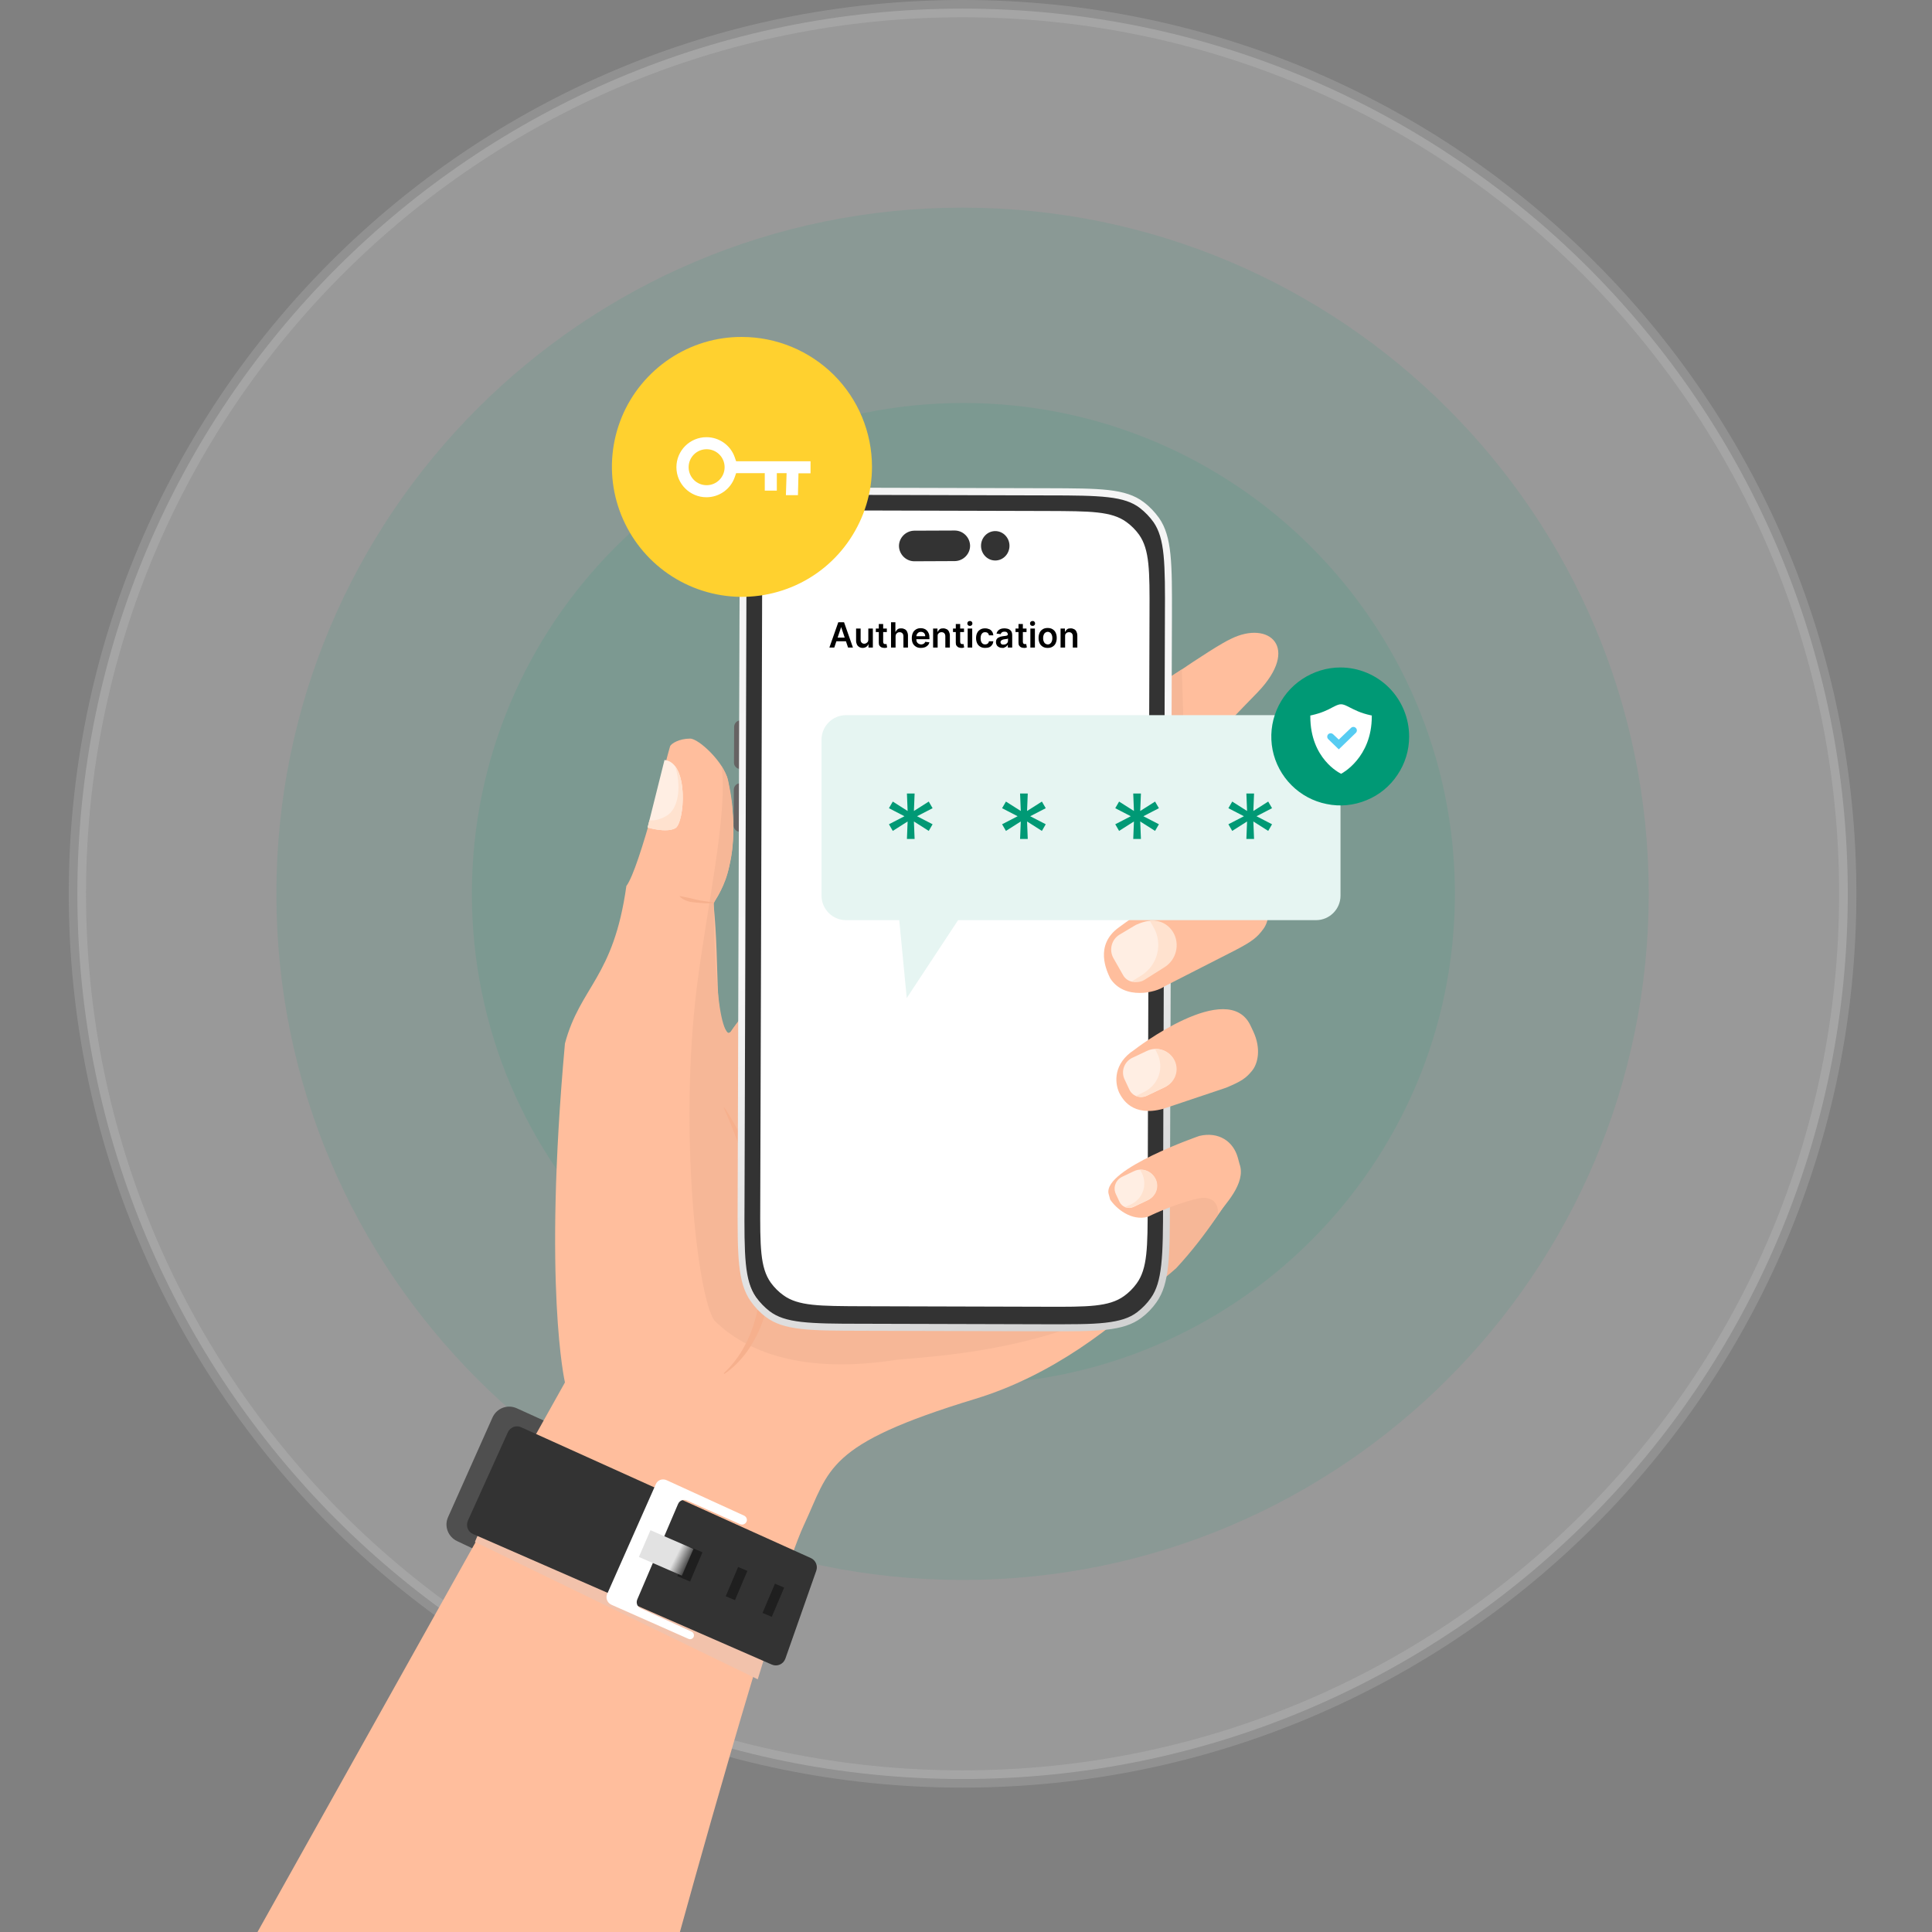 <svg width="224" height="224" viewBox="0 0 224 224" fill="none" xmlns="http://www.w3.org/2000/svg">
<rect x="0" y="0" width="224" height="224" fill="#808080" stroke="none"/>
<path opacity="0.2" d="M214.232 103.62C214.232 160.306 168.282 206.26 111.602 206.26C54.922 206.26 8.972 160.324 8.972 103.639C8.972 46.954 54.941 1 111.602 1C168.264 1 214.232 46.936 214.232 103.62Z" fill="white" stroke="#D9DADB" stroke-width="2"/>
<path opacity="0.1" d="M111.601 183.185C155.539 183.185 191.158 147.562 191.158 103.62C191.158 59.678 155.52 24.073 111.601 24.073C67.662 24.073 32.043 59.696 32.043 103.638C32.043 147.58 67.662 183.185 111.601 183.185Z" fill="#009975"/>
<path opacity="0.1" d="M111.697 160.519C143.167 160.519 168.685 135.055 168.685 103.62C168.685 72.184 143.167 46.721 111.697 46.721C80.226 46.721 54.709 72.184 54.709 103.62C54.709 135.055 80.226 160.519 111.697 160.519Z" fill="#009975"/>
<path d="M57.099 164.352C57.584 163.267 58.845 162.783 59.932 163.287L69.284 167.53C70.371 168.015 70.836 169.313 70.332 170.398L64.821 181.929C64.317 182.995 63.036 183.44 61.989 182.936L52.985 178.673C51.938 178.169 51.472 176.929 51.957 175.883L57.099 164.352Z" fill="#4F4F4F"/>
<path d="M143.463 136.795C143.075 139.508 130.56 156.871 113.097 162.181C95.634 167.491 96.255 170.32 93.209 176.812C89.813 184.059 78.831 223.999 78.831 223.999H29.857L65.501 160.282C65.501 160.282 62.94 149.275 65.501 120.982C67.286 114.335 71.128 113.405 72.622 102.727C74.194 100.634 77.395 87.36 77.686 86.546C77.803 86.197 78.773 85.635 80.014 85.635C81.023 85.635 83.934 88.387 84.361 90.364C86.534 100.402 82.692 104.471 82.731 104.781C83.488 112.494 82.75 118.23 84.361 119.742C84.419 119.8 84.535 119.78 84.691 119.664C90.609 111.196 105.452 100.634 108.906 97.863C112.36 95.092 138.418 76.043 142.726 74.066C147.15 71.877 150.798 75.074 145.811 80.267C144.55 81.527 116.532 110.634 117.191 111.293C122.314 135.729 143.851 134.082 143.463 136.795Z" fill="#FFBE9D"/>
<path d="M87.853 194.7L55.062 178.771L58.244 171.271L91.113 184.158L87.853 194.7Z" fill="#F2C2AB"/>
<path d="M58.884 166.058C59.155 165.477 59.834 165.205 60.417 165.477L94.023 180.65C94.566 180.902 94.838 181.522 94.644 182.104L91.054 192.316C90.822 192.956 90.104 193.266 89.483 192.994L54.848 177.86C54.246 177.608 53.994 176.91 54.246 176.309L58.884 166.058Z" fill="#333333"/>
<path d="M78.527 182.74L80.01 183.366L81.446 179.975L79.963 179.349L78.527 182.74Z" fill="#1F1F1F"/>
<path d="M84.143 185.072L85.215 185.524L86.651 182.133L85.579 181.68L84.143 185.072Z" fill="#1F1F1F"/>
<path d="M88.41 187.008L89.482 187.461L90.918 184.07L89.846 183.617L88.41 187.008Z" fill="#1F1F1F"/>
<path d="M77.297 171.621L86.281 175.729C86.552 175.865 86.688 176.194 86.533 176.466C86.397 176.717 86.087 176.834 85.815 176.717L79.645 173.966C79.257 173.791 78.791 173.966 78.617 174.373L73.882 185.457C73.727 185.845 73.882 186.291 74.27 186.465L80.188 189.178C80.402 189.275 80.499 189.527 80.441 189.74C80.363 189.992 80.072 190.127 79.82 190.011L70.894 186.058C70.409 185.845 70.176 185.263 70.409 184.779L76.016 172.125C76.211 171.602 76.793 171.388 77.297 171.621Z" fill="white"/>
<path d="M75.415 177.416L80.402 179.586L79.063 182.687L74.076 180.517L75.415 177.416Z" fill="url(#paint0_linear_294_1100)"/>
<path d="M77.045 88.114L75.085 95.943C75.085 95.943 77.239 96.602 78.306 96.021C79.373 95.42 79.917 88.386 77.045 88.114Z" fill="#FFEEE3"/>
<path d="M78.306 96.02C77.239 96.62 75.085 95.942 75.085 95.942L75.299 95.09C76.017 95.245 77.22 94.76 77.705 94.256C78.694 93.249 78.966 91.078 78.287 88.85C79.703 90.71 79.179 95.516 78.306 96.02Z" fill="#FFE2CF"/>
<path d="M143.056 136.018L133.452 132.743C133.452 132.724 133.452 132.685 133.452 132.666C127.223 129.837 119.908 124.217 117.192 111.311C117.172 111.291 117.172 111.272 117.192 111.214C117.037 111.059 135.043 91.68 137.371 89.064L137.022 77.611C130.114 81.913 91.017 109.741 84.711 119.663C84.555 119.76 84.439 119.799 84.381 119.74C82.77 118.229 82.751 104.741 82.751 104.741C82.751 104.722 82.809 104.548 82.906 104.373C82.964 104.276 84.109 102.687 84.517 100.556C84.536 100.497 84.555 100.439 84.555 100.381C84.594 100.187 84.633 100.013 84.672 99.8C84.73 99.528 84.788 99.219 84.827 98.928C84.885 98.579 84.924 98.23 84.944 97.862C84.963 97.707 84.963 97.571 84.982 97.416C84.982 97.319 85.002 97.222 85.002 97.126C85.002 97.048 85.002 96.951 85.021 96.874C85.021 96.796 85.021 96.738 85.021 96.68C85.021 96.66 85.021 96.641 85.021 96.641V96.622C85.021 96.544 85.021 96.447 85.021 96.37C85.021 96.215 85.021 96.04 85.021 95.885C85.021 95.788 85.021 95.692 85.021 95.575C85.021 95.382 85.002 95.188 85.002 94.994C84.982 94.703 84.963 94.393 84.944 94.083C84.944 93.986 84.924 93.87 84.924 93.773C84.924 93.696 84.905 93.618 84.905 93.54C84.905 93.463 84.885 93.385 84.885 93.308C84.866 93.192 84.866 93.076 84.847 92.959C84.827 92.862 84.827 92.746 84.808 92.649C84.769 92.436 84.749 92.223 84.711 92.01C84.691 91.874 84.672 91.719 84.633 91.583L84.614 91.486C84.594 91.331 84.555 91.157 84.517 90.983C84.478 90.769 84.439 90.556 84.381 90.343C84.303 89.956 83.896 89.239 83.663 88.832C84.42 94.219 81.936 105.342 80.811 114.295C78.715 131.019 80.811 150.204 82.829 153.11C86.554 156.792 93.132 159.312 103.765 157.684C106.307 157.296 125.283 157.005 136.382 147.025C140.107 142.995 142.397 139.061 143.483 137.142C143.735 136.716 143.522 136.173 143.056 136.018Z" fill="#F6B797"/>
<path d="M84.012 128.441C85.544 130.747 86.689 133.286 87.562 135.902L87.892 136.89C87.989 137.22 88.086 137.549 88.183 137.898C88.358 138.576 88.533 139.235 88.688 139.914C88.979 141.27 89.192 142.646 89.328 144.041C89.425 145.436 89.483 146.851 89.386 148.246C89.27 149.661 89.076 151.076 88.668 152.432C88.572 152.781 88.455 153.11 88.339 153.44C88.222 153.769 88.086 154.099 87.931 154.428C87.776 154.758 87.621 155.068 87.446 155.378C87.271 155.688 87.077 155.998 86.903 156.288C86.107 157.471 85.137 158.517 83.992 159.292L83.915 159.215C84.904 158.284 85.739 157.199 86.359 155.998C87 154.796 87.446 153.517 87.757 152.2C88.377 149.564 88.397 146.812 88.164 144.119C87.931 141.425 87.407 138.751 86.689 136.115C85.971 133.499 85.04 130.922 83.915 128.461L84.012 128.441Z" fill="#F6B08D"/>
<path d="M82.789 104.705C82.44 104.724 82.11 104.724 81.761 104.724C81.412 104.705 81.082 104.685 80.733 104.646C80.383 104.608 80.034 104.588 79.704 104.472C79.374 104.356 79.044 104.201 78.792 103.929L78.812 103.891L79.801 104.084C80.131 104.143 80.442 104.259 80.771 104.317C81.101 104.394 81.431 104.453 81.761 104.491C82.091 104.549 82.44 104.588 82.77 104.627L82.789 104.705Z" fill="#F6B08D"/>
<path d="M85.855 83.523C85.448 83.523 85.137 83.853 85.118 84.24L85.099 88.426C85.099 88.833 85.428 89.143 85.817 89.163L85.855 83.523Z" fill="#666363"/>
<path d="M85.816 90.81C85.409 90.81 85.098 91.139 85.079 91.527L85.06 95.712C85.06 96.119 85.389 96.429 85.778 96.449L85.816 90.81Z" fill="#666363"/>
<path d="M135.838 83.523C136.246 83.523 136.556 83.853 136.556 84.26L136.517 96.798C136.517 97.205 136.187 97.515 135.78 97.515L135.838 83.523Z" fill="#666363"/>
<path d="M135.469 71.7C135.488 65.537 135.488 62.456 134.014 60.286C133.529 59.588 132.947 58.968 132.287 58.464C130.23 56.895 127.3 56.875 121.44 56.875L100.485 56.817C94.625 56.798 91.695 56.798 89.638 58.367C88.979 58.871 88.397 59.491 87.912 60.189C86.418 62.34 86.398 65.421 86.379 71.584L86.165 138.982C86.146 145.145 86.146 148.226 87.621 150.396C88.106 151.094 88.688 151.714 89.347 152.218C91.404 153.788 94.334 153.807 100.194 153.807L121.149 153.865C127.009 153.885 129.939 153.885 131.996 152.315C132.655 151.811 133.238 151.191 133.723 150.493C135.217 148.342 135.236 145.261 135.256 139.099L135.469 71.7Z" fill="#333333"/>
<path fill-rule="evenodd" clip-rule="evenodd" d="M100.155 57.38L121.557 57.438C124.565 57.438 126.757 57.457 128.465 57.651C130.153 57.845 131.259 58.213 132.151 58.892C132.753 59.356 133.296 59.919 133.742 60.539C134.383 61.469 134.732 62.632 134.907 64.376C135.081 66.139 135.081 68.426 135.062 71.546L134.848 139.487C134.848 142.607 134.829 144.894 134.635 146.657C134.441 148.401 134.092 149.564 133.432 150.494C132.986 151.134 132.442 151.676 131.841 152.141C130.948 152.82 129.842 153.168 128.135 153.362C126.427 153.556 124.235 153.537 121.227 153.537L99.826 153.478C96.818 153.478 94.625 153.459 92.918 153.265C91.23 153.071 90.124 152.703 89.231 152.025C88.63 151.56 88.087 150.998 87.64 150.378C87 149.448 86.651 148.285 86.476 146.541C86.301 144.777 86.301 142.491 86.321 139.371L86.534 71.429C86.534 68.309 86.554 66.023 86.748 64.259C86.942 62.515 87.291 61.352 87.951 60.422C88.397 59.783 88.94 59.24 89.542 58.775C90.434 58.097 91.54 57.748 93.248 57.554C94.955 57.38 97.148 57.38 100.155 57.38ZM134.383 60.054C135.896 62.225 135.896 65.344 135.877 71.546L135.644 139.487C135.625 145.688 135.625 148.808 134.092 150.979C133.607 151.676 133.005 152.296 132.326 152.8C130.23 154.37 127.242 154.37 121.247 154.35L99.845 154.292C93.869 154.273 90.881 154.273 88.785 152.684C88.106 152.18 87.524 151.56 87.019 150.843C85.506 148.653 85.506 145.553 85.525 139.351L85.739 71.41C85.758 65.209 85.758 62.089 87.291 59.919C87.776 59.221 88.378 58.601 89.057 58.097C91.152 56.527 94.14 56.527 100.136 56.547L121.538 56.605C127.514 56.624 130.502 56.624 132.598 58.213C133.296 58.736 133.878 59.356 134.383 60.054Z" fill="url(#paint1_linear_294_1100)"/>
<path d="M133.277 71.124C133.296 66.182 133.296 63.721 132.054 61.977C131.647 61.415 131.162 60.931 130.599 60.524C128.872 59.264 126.389 59.264 121.441 59.245L100.252 59.187C95.305 59.167 92.84 59.167 91.094 60.427C90.531 60.834 90.046 61.318 89.639 61.88C88.378 63.605 88.358 66.085 88.358 71.027L88.145 139.569C88.125 144.511 88.125 146.972 89.367 148.716C89.775 149.278 90.26 149.762 90.822 150.169C92.549 151.429 95.033 151.429 99.981 151.448L121.169 151.506C126.117 151.526 128.581 151.526 130.327 150.266C130.89 149.859 131.375 149.375 131.783 148.813C133.044 147.088 133.063 144.608 133.063 139.666L133.277 71.124Z" fill="url(#paint2_linear_294_1100)"/>
<path d="M105.993 61.528L110.689 61.509C111.659 61.509 112.455 62.303 112.474 63.272C112.474 64.241 111.679 65.036 110.708 65.055L106.013 65.075C105.043 65.075 104.247 64.28 104.228 63.311C104.228 62.342 105.023 61.547 105.993 61.528Z" fill="#333333"/>
<path d="M117.041 63.276C117.038 62.334 116.298 61.573 115.387 61.575C114.476 61.578 113.74 62.343 113.742 63.285C113.745 64.227 114.485 64.988 115.396 64.986C116.307 64.984 117.043 64.218 117.041 63.276Z" fill="#333333"/>
<path d="M145.675 102.357L146.122 102.997C147.422 104.877 147.208 106.698 146.49 107.687C145.772 108.675 145.21 109.14 143.153 110.206L135.023 114.353C134.111 115.05 130.366 116.019 128.717 113.423C128.348 112.628 126.815 109.586 129.765 107.493C129.765 107.493 134.247 104.16 138.302 101.989C141.271 100.4 143.657 98.986 145.675 102.357Z" fill="#FFBE9D"/>
<path d="M129.085 111.076C128.561 110.126 128.872 108.925 129.803 108.363L131.685 107.239C133.878 106.251 134.809 106.871 135.605 108.266C136.4 109.661 135.915 111.463 134.537 112.297L132.364 113.614C131.607 114.08 130.637 113.828 130.21 113.053L129.085 111.076Z" fill="#FFEEE3"/>
<path fill-rule="evenodd" clip-rule="evenodd" d="M131.279 113.752C131.725 113.926 132.23 113.887 132.676 113.616L135.043 112.124C136.382 111.271 136.828 109.489 136.033 108.113C135.451 107.124 134.383 106.62 133.316 106.756L133.724 107.473C134.849 109.372 134.248 111.891 132.365 113.074L131.279 113.752Z" fill="#FFE2CF"/>
<path d="M145.015 118.966L145.325 119.625C146.218 121.563 145.868 123.288 145.17 124.14C144.471 124.993 143.967 125.361 142.143 126.117L134.867 128.559C131.258 129.528 130.132 127.396 129.764 126.698C129.22 125.497 129.085 123.307 131.491 121.737C131.471 121.737 142.434 113.288 145.015 118.966Z" fill="#FFBE9D"/>
<path d="M130.386 125.147C129.939 124.216 130.347 123.092 131.278 122.647L133.005 121.833C134.169 121.29 135.566 121.775 136.129 122.957C136.672 124.119 136.187 125.515 135.003 126.077L132.966 127.046C132.19 127.414 131.278 127.084 130.929 126.309L130.386 125.147Z" fill="#FFEEE3"/>
<path fill-rule="evenodd" clip-rule="evenodd" d="M131.705 127.065C132.093 127.22 132.559 127.22 132.966 127.026L135.12 125.999C136.284 125.437 136.75 124.061 136.168 122.918C135.741 122.065 134.829 121.581 133.917 121.619L134.15 122.084C135.023 123.77 134.325 125.805 132.617 126.619L131.705 127.065Z" fill="#FFE2CF"/>
<path d="M141.212 140.789C141.212 140.789 141.503 138.328 138.69 139.006C135.876 139.684 133.082 141.079 133.082 141.079C131.161 141.603 129.395 140.11 128.716 139.083L128.522 138.366C127.979 135.518 139.058 131.7 139.058 131.7C141.29 131.177 142.997 132.32 143.521 134.239L143.715 134.956C144.53 137.204 141.91 139.762 141.212 140.789Z" fill="#FFBE9D"/>
<path d="M129.375 138.443C129.025 137.707 129.336 136.816 130.092 136.447L131.47 135.789C132.401 135.343 133.507 135.75 133.954 136.68C134.4 137.61 133.993 138.715 133.061 139.16L131.431 139.936C130.83 140.226 130.092 139.955 129.801 139.354L129.375 138.443Z" fill="#FFEEE3"/>
<path fill-rule="evenodd" clip-rule="evenodd" d="M130.423 139.953C130.733 140.069 131.102 140.069 131.432 139.914L133.139 139.1C134.07 138.655 134.439 137.569 133.973 136.659C133.624 135.98 132.906 135.593 132.188 135.632L132.382 136C133.062 137.337 132.518 138.965 131.16 139.624L130.423 139.953Z" fill="#FFE2CF"/>
<path d="M96.727 75.081H96.16L97.193 72.145H97.861L98.893 75.081H98.326L97.537 72.733H97.516L96.727 75.081ZM96.747 73.927H98.306V74.352H96.747V73.927Z" fill="black"/>
<path d="M100.674 74.15V72.874H101.2V75.081H100.694V74.696H100.674C100.634 74.818 100.553 74.919 100.431 75C100.31 75.081 100.168 75.121 100.006 75.121C99.864 75.121 99.743 75.081 99.621 75.02C99.52 74.959 99.419 74.858 99.358 74.737C99.297 74.615 99.257 74.453 99.257 74.291V72.874H99.783V74.19C99.783 74.332 99.824 74.433 99.905 74.514C99.986 74.595 100.087 74.635 100.208 74.635C100.289 74.635 100.35 74.615 100.431 74.575C100.512 74.534 100.553 74.473 100.613 74.413C100.654 74.352 100.674 74.271 100.674 74.15Z" fill="black"/>
<path d="M102.821 72.874V73.279H101.546V72.874H102.821ZM101.869 72.348H102.396V74.413C102.396 74.473 102.416 74.534 102.436 74.575C102.457 74.615 102.477 74.635 102.517 74.656C102.558 74.676 102.598 74.676 102.639 74.676C102.679 74.676 102.7 74.676 102.72 74.676C102.74 74.676 102.76 74.676 102.781 74.656L102.861 75.061C102.841 75.061 102.801 75.081 102.74 75.101C102.679 75.121 102.619 75.121 102.558 75.121C102.436 75.121 102.315 75.101 102.214 75.061C102.112 75.02 102.031 74.939 101.971 74.858C101.91 74.777 101.89 74.656 101.89 74.514V72.348H101.869Z" fill="black"/>
<path d="M103.834 73.785V75.081H103.308V72.145H103.814V73.259H103.834C103.895 73.138 103.976 73.036 104.077 72.955C104.179 72.874 104.32 72.854 104.502 72.854C104.664 72.854 104.786 72.895 104.907 72.955C105.029 73.016 105.11 73.117 105.171 73.239C105.231 73.36 105.272 73.522 105.272 73.684V75.081H104.745V73.765C104.745 73.623 104.705 73.502 104.624 73.421C104.543 73.34 104.442 73.299 104.3 73.299C104.199 73.299 104.118 73.32 104.057 73.36C103.996 73.401 103.936 73.462 103.895 73.522C103.855 73.583 103.834 73.684 103.834 73.785Z" fill="black"/>
<path d="M106.768 75.121C106.545 75.121 106.363 75.08 106.201 74.979C106.039 74.878 105.917 74.756 105.837 74.594C105.756 74.432 105.715 74.23 105.715 73.987C105.715 73.764 105.756 73.562 105.837 73.38C105.917 73.197 106.039 73.076 106.201 72.975C106.363 72.874 106.545 72.833 106.748 72.833C106.889 72.833 107.011 72.853 107.132 72.894C107.254 72.934 107.355 72.995 107.456 73.096C107.557 73.197 107.618 73.299 107.679 73.44C107.74 73.582 107.76 73.744 107.76 73.947V74.109H105.958V73.764H107.274C107.274 73.663 107.254 73.582 107.213 73.501C107.173 73.42 107.112 73.359 107.031 73.319C106.95 73.278 106.869 73.258 106.768 73.258C106.667 73.258 106.565 73.278 106.484 73.339C106.403 73.4 106.343 73.461 106.302 73.542C106.262 73.623 106.241 73.724 106.241 73.805V74.109C106.241 74.23 106.262 74.351 106.302 74.432C106.343 74.513 106.424 74.594 106.505 74.635C106.586 74.675 106.687 74.716 106.808 74.716C106.889 74.716 106.95 74.696 107.011 74.675C107.071 74.655 107.132 74.615 107.173 74.574C107.213 74.534 107.254 74.473 107.274 74.412L107.76 74.473C107.719 74.594 107.679 74.716 107.578 74.817C107.476 74.918 107.375 74.979 107.254 75.04C107.092 75.1 106.93 75.121 106.768 75.121Z" fill="black"/>
<path d="M108.712 73.783V75.079H108.186V72.872H108.692V73.257H108.712C108.773 73.135 108.854 73.034 108.955 72.953C109.056 72.872 109.198 72.852 109.36 72.852C109.522 72.852 109.644 72.892 109.765 72.953C109.887 73.013 109.968 73.115 110.028 73.236C110.089 73.358 110.129 73.52 110.129 73.682V75.079H109.603V73.763C109.603 73.621 109.563 73.499 109.482 73.418C109.401 73.338 109.299 73.297 109.158 73.297C109.056 73.297 108.996 73.317 108.915 73.358C108.854 73.398 108.793 73.459 108.753 73.52C108.712 73.58 108.712 73.682 108.712 73.783Z" fill="black"/>
<path d="M111.769 72.874V73.279H110.493V72.874H111.769ZM110.797 72.348H111.323V74.413C111.323 74.473 111.344 74.534 111.364 74.575C111.384 74.615 111.404 74.635 111.445 74.656C111.485 74.676 111.526 74.676 111.566 74.676C111.607 74.676 111.627 74.676 111.647 74.676C111.668 74.676 111.688 74.676 111.708 74.656L111.789 75.061C111.769 75.061 111.728 75.081 111.668 75.101C111.607 75.121 111.546 75.121 111.485 75.121C111.364 75.121 111.242 75.101 111.141 75.061C111.04 75.02 110.959 74.939 110.898 74.858C110.837 74.777 110.817 74.656 110.817 74.514V72.348H110.797Z" fill="black"/>
<path d="M112.458 72.569C112.377 72.569 112.296 72.549 112.236 72.488C112.175 72.427 112.155 72.366 112.155 72.285C112.155 72.204 112.175 72.144 112.236 72.083C112.296 72.022 112.357 72.002 112.458 72.002C112.559 72.002 112.62 72.022 112.661 72.083C112.721 72.144 112.742 72.204 112.742 72.285C112.742 72.366 112.721 72.427 112.661 72.488C112.6 72.549 112.539 72.569 112.458 72.569ZM112.195 75.079V72.873H112.721V75.079H112.195Z" fill="black"/>
<path d="M114.219 75.119C113.997 75.119 113.814 75.079 113.652 74.977C113.49 74.876 113.369 74.755 113.288 74.572C113.207 74.39 113.167 74.208 113.167 73.985C113.167 73.763 113.207 73.56 113.288 73.398C113.369 73.216 113.49 73.094 113.652 72.993C113.814 72.892 113.997 72.852 114.219 72.852C114.402 72.852 114.564 72.892 114.705 72.953C114.847 73.013 114.948 73.115 115.029 73.236C115.11 73.358 115.151 73.499 115.171 73.661H114.665C114.644 73.56 114.604 73.459 114.523 73.398C114.442 73.317 114.341 73.297 114.219 73.297C114.118 73.297 114.017 73.317 113.936 73.378C113.855 73.439 113.794 73.52 113.754 73.621C113.713 73.722 113.693 73.864 113.693 74.006C113.693 74.147 113.713 74.289 113.754 74.39C113.794 74.492 113.855 74.572 113.936 74.633C114.017 74.694 114.118 74.714 114.219 74.714C114.3 74.714 114.361 74.694 114.422 74.674C114.483 74.653 114.543 74.593 114.584 74.552C114.624 74.492 114.644 74.431 114.665 74.35H115.171C115.151 74.512 115.11 74.653 115.029 74.755C114.948 74.876 114.847 74.977 114.705 75.038C114.564 75.099 114.402 75.119 114.219 75.119Z" fill="black"/>
<path d="M116.223 75.119C116.081 75.119 115.96 75.099 115.838 75.038C115.717 74.977 115.636 74.917 115.575 74.815C115.514 74.714 115.474 74.593 115.474 74.451C115.474 74.329 115.494 74.228 115.535 74.147C115.575 74.066 115.636 74.006 115.717 73.945C115.798 73.904 115.879 73.864 115.98 73.823C116.081 73.803 116.183 73.783 116.284 73.763C116.405 73.742 116.527 73.742 116.608 73.722C116.689 73.702 116.749 73.702 116.79 73.661C116.83 73.641 116.851 73.601 116.851 73.56C116.851 73.459 116.81 73.378 116.749 73.317C116.689 73.257 116.587 73.236 116.466 73.236C116.345 73.236 116.243 73.257 116.162 73.317C116.081 73.378 116.041 73.439 116.021 73.52L115.535 73.459C115.575 73.317 115.636 73.216 115.717 73.115C115.798 73.034 115.919 72.953 116.041 72.912C116.162 72.872 116.304 72.852 116.466 72.852C116.567 72.852 116.668 72.872 116.79 72.892C116.891 72.912 116.992 72.953 117.073 73.013C117.154 73.074 117.235 73.155 117.276 73.236C117.316 73.317 117.357 73.459 117.357 73.601V75.079H116.851V74.775H116.83C116.79 74.836 116.749 74.896 116.689 74.937C116.628 74.998 116.567 75.038 116.466 75.058C116.446 75.119 116.345 75.119 116.223 75.119ZM116.365 74.734C116.466 74.734 116.567 74.714 116.628 74.674C116.709 74.633 116.77 74.572 116.81 74.512C116.851 74.451 116.871 74.37 116.871 74.289V74.026C116.851 74.046 116.83 74.046 116.79 74.066C116.749 74.087 116.709 74.087 116.668 74.087C116.628 74.087 116.567 74.107 116.527 74.107C116.486 74.107 116.446 74.127 116.405 74.127C116.324 74.147 116.264 74.147 116.203 74.188C116.142 74.208 116.102 74.249 116.061 74.289C116.021 74.329 116 74.39 116 74.451C116 74.552 116.041 74.613 116.102 74.674C116.162 74.734 116.243 74.734 116.365 74.734Z" fill="black"/>
<path d="M119.018 72.874V73.279H117.742V72.874H119.018ZM118.066 72.348H118.593V74.413C118.593 74.473 118.613 74.534 118.633 74.575C118.653 74.615 118.674 74.635 118.714 74.656C118.755 74.676 118.795 74.676 118.836 74.676C118.876 74.676 118.896 74.676 118.917 74.676C118.937 74.676 118.957 74.676 118.977 74.656L119.058 75.061C119.038 75.061 118.998 75.081 118.937 75.101C118.876 75.121 118.815 75.121 118.755 75.121C118.633 75.121 118.512 75.101 118.41 75.061C118.309 75.02 118.228 74.939 118.168 74.858C118.107 74.777 118.087 74.656 118.087 74.514V72.348H118.066Z" fill="black"/>
<path d="M119.726 72.569C119.645 72.569 119.564 72.549 119.503 72.488C119.443 72.427 119.422 72.366 119.422 72.285C119.422 72.204 119.443 72.144 119.503 72.083C119.564 72.022 119.625 72.002 119.726 72.002C119.827 72.002 119.888 72.022 119.928 72.083C119.989 72.144 120.009 72.204 120.009 72.285C120.009 72.366 119.989 72.427 119.928 72.488C119.868 72.549 119.807 72.569 119.726 72.569ZM119.463 75.079V72.873H119.989V75.079H119.463Z" fill="black"/>
<path d="M121.467 75.12C121.244 75.12 121.062 75.079 120.9 74.978C120.738 74.877 120.617 74.755 120.536 74.573C120.455 74.391 120.414 74.209 120.414 73.966C120.414 73.743 120.455 73.54 120.536 73.358C120.617 73.176 120.738 73.055 120.9 72.953C121.062 72.852 121.244 72.811 121.467 72.811C121.69 72.811 121.872 72.852 122.034 72.953C122.196 73.055 122.317 73.176 122.398 73.358C122.479 73.54 122.52 73.723 122.52 73.966C122.52 74.188 122.479 74.391 122.398 74.573C122.317 74.755 122.196 74.877 122.034 74.978C121.872 75.079 121.69 75.12 121.467 75.12ZM121.487 74.715C121.609 74.715 121.71 74.674 121.771 74.613C121.852 74.553 121.912 74.472 121.953 74.35C121.993 74.249 122.014 74.127 122.014 73.986C122.014 73.844 121.993 73.723 121.953 73.621C121.912 73.52 121.852 73.419 121.771 73.358C121.69 73.297 121.588 73.257 121.487 73.257C121.366 73.257 121.264 73.297 121.183 73.358C121.102 73.419 121.042 73.52 121.001 73.621C120.961 73.723 120.941 73.844 120.941 73.986C120.941 74.127 120.961 74.249 121.001 74.35C121.042 74.451 121.102 74.553 121.183 74.613C121.264 74.674 121.366 74.715 121.487 74.715Z" fill="black"/>
<path d="M123.491 73.783V75.079H122.964V72.872H123.47V73.257H123.491C123.551 73.135 123.632 73.034 123.734 72.953C123.835 72.872 123.977 72.852 124.139 72.852C124.301 72.852 124.422 72.892 124.544 72.953C124.665 73.013 124.746 73.115 124.807 73.236C124.867 73.358 124.908 73.52 124.908 73.682V75.079H124.382V73.763C124.382 73.621 124.341 73.499 124.26 73.418C124.179 73.338 124.078 73.297 123.936 73.297C123.835 73.297 123.774 73.317 123.693 73.358C123.632 73.398 123.572 73.459 123.531 73.52C123.491 73.58 123.491 73.682 123.491 73.783Z" fill="black"/>
<path d="M101.1 54.13C101.1 57.106 100.21 60.021 98.549 62.511C96.889 65.001 94.541 66.925 91.787 68.058C89.034 69.192 85.997 69.496 83.082 68.909C80.146 68.322 77.474 66.884 75.368 64.779C73.263 62.673 71.825 59.98 71.238 57.065C70.651 54.13 70.955 51.113 72.088 48.359C73.222 45.606 75.166 43.258 77.636 41.597C80.126 39.937 83.041 39.047 86.017 39.067C90.026 39.067 93.852 40.666 96.687 43.48C99.501 46.294 101.1 50.121 101.1 54.13Z" fill="#FFD12F"/>
<path d="M92.516 57.409H91.119L91.2 54.858H90.066V56.883H88.669V54.858H85.349L85.187 55.324C84.701 56.721 83.385 57.652 81.907 57.652C79.984 57.652 78.425 56.093 78.425 54.17C78.425 52.246 79.984 50.688 81.907 50.688C83.385 50.688 84.701 51.619 85.187 53.016L85.349 53.481H93.974V54.878H92.577L92.516 57.409ZM84.013 54.17C84.013 53.016 83.082 52.084 81.928 52.084C80.774 52.084 79.842 53.016 79.842 54.17C79.842 55.324 80.774 56.255 81.928 56.255C83.082 56.255 84.013 55.324 84.013 54.17Z" fill="white"/>
<path d="M95.251 85.75C95.251 84.192 96.526 82.916 98.085 82.916H152.587C154.145 82.916 155.421 84.192 155.421 85.75V103.85C155.421 105.409 154.145 106.684 152.587 106.684H111.083L105.131 115.714L104.26 106.684H98.085C96.526 106.684 95.251 105.409 95.251 103.85V85.75Z" fill="#E6F5F2"/>
<path d="M105.151 97.268L105.232 95.243L103.511 96.337L103.066 95.567L104.867 94.636L103.066 93.704L103.511 92.935L105.232 94.028L105.151 92.004H106.042L105.961 94.028L107.682 92.935L108.127 93.704L106.325 94.636L108.127 95.567L107.682 96.337L105.961 95.243L106.042 97.268H105.151Z" fill="#009975"/>
<path d="M118.27 97.268L118.351 95.243L116.63 96.337L116.184 95.567L117.986 94.636L116.184 93.704L116.63 92.935L118.351 94.028L118.27 92.004H119.16L119.08 94.028L120.8 92.935L121.246 93.704L119.444 94.636L121.246 95.567L120.8 96.337L119.08 95.243L119.16 97.268H118.27Z" fill="#009975"/>
<path d="M131.39 97.268L131.471 95.243L129.75 96.337L129.305 95.567L131.107 94.636L129.305 93.704L129.75 92.935L131.471 94.028L131.39 92.004H132.281L132.2 94.028L133.921 92.935L134.366 93.704L132.564 94.636L134.366 95.567L133.921 96.337L132.2 95.243L132.281 97.268H131.39Z" fill="#009975"/>
<path d="M144.507 97.268L144.588 95.243L142.867 96.337L142.422 95.567L144.224 94.636L142.422 93.704L142.867 92.935L144.588 94.028L144.507 92.004H145.398L145.317 94.028L147.038 92.935L147.483 93.704L145.681 94.636L147.483 95.567L147.038 96.337L145.317 95.243L145.398 97.268H144.507Z" fill="#009975"/>
<path d="M163.379 85.406C163.379 86.985 162.913 88.524 162.023 89.84C161.152 91.156 159.897 92.188 158.439 92.775C156.981 93.383 155.362 93.545 153.823 93.221C152.264 92.917 150.847 92.148 149.733 91.034C148.62 89.921 147.851 88.483 147.547 86.945C147.243 85.386 147.405 83.786 148.013 82.329C148.62 80.871 149.652 79.616 150.968 78.745C152.284 77.875 153.823 77.389 155.402 77.389C157.528 77.389 159.553 78.239 161.051 79.737C162.549 81.256 163.379 83.28 163.379 85.406Z" fill="#009975"/>
<path d="M155.484 89.715L155.423 89.674C155.383 89.654 151.921 87.994 151.921 83.074V82.953L152.042 82.933C153.237 82.669 153.945 82.305 154.472 82.022C154.877 81.819 155.16 81.657 155.484 81.657C155.808 81.657 156.091 81.819 156.496 82.022C157.023 82.285 157.711 82.669 158.926 82.933L159.047 82.953V83.074C159.047 87.852 155.585 89.654 155.565 89.674L155.484 89.715Z" fill="white"/>
<path d="M155.222 86.882L154.007 85.708C153.845 85.546 153.845 85.303 153.987 85.141C154.149 84.979 154.392 84.979 154.554 85.121L155.222 85.749L156.639 84.392C156.801 84.23 157.064 84.25 157.206 84.412C157.368 84.574 157.348 84.838 157.186 84.979L155.222 86.882Z" fill="#56CCF2"/>
<defs>
<linearGradient id="paint0_linear_294_1100" x1="78.288" y1="180.567" x2="80.421" y2="181.635" gradientUnits="userSpaceOnUse">
<stop stop-color="#E2E2E2"/>
<stop offset="1"/>
</linearGradient>
<linearGradient id="paint1_linear_294_1100" x1="83.548" y1="54.336" x2="134.686" y2="150.838" gradientUnits="userSpaceOnUse">
<stop stop-color="#F2F2F2"/>
<stop offset="0.479" stop-color="#F7F7F7"/>
<stop offset="1" stop-color="#D2D2D2"/>
</linearGradient>
<linearGradient id="paint2_linear_294_1100" x1="110.705" y1="148.443" x2="110.705" y2="58.311" gradientUnits="userSpaceOnUse">
<stop stop-color="white"/>
<stop offset="0.999" stop-color="white"/>
</linearGradient>
</defs>
</svg>

